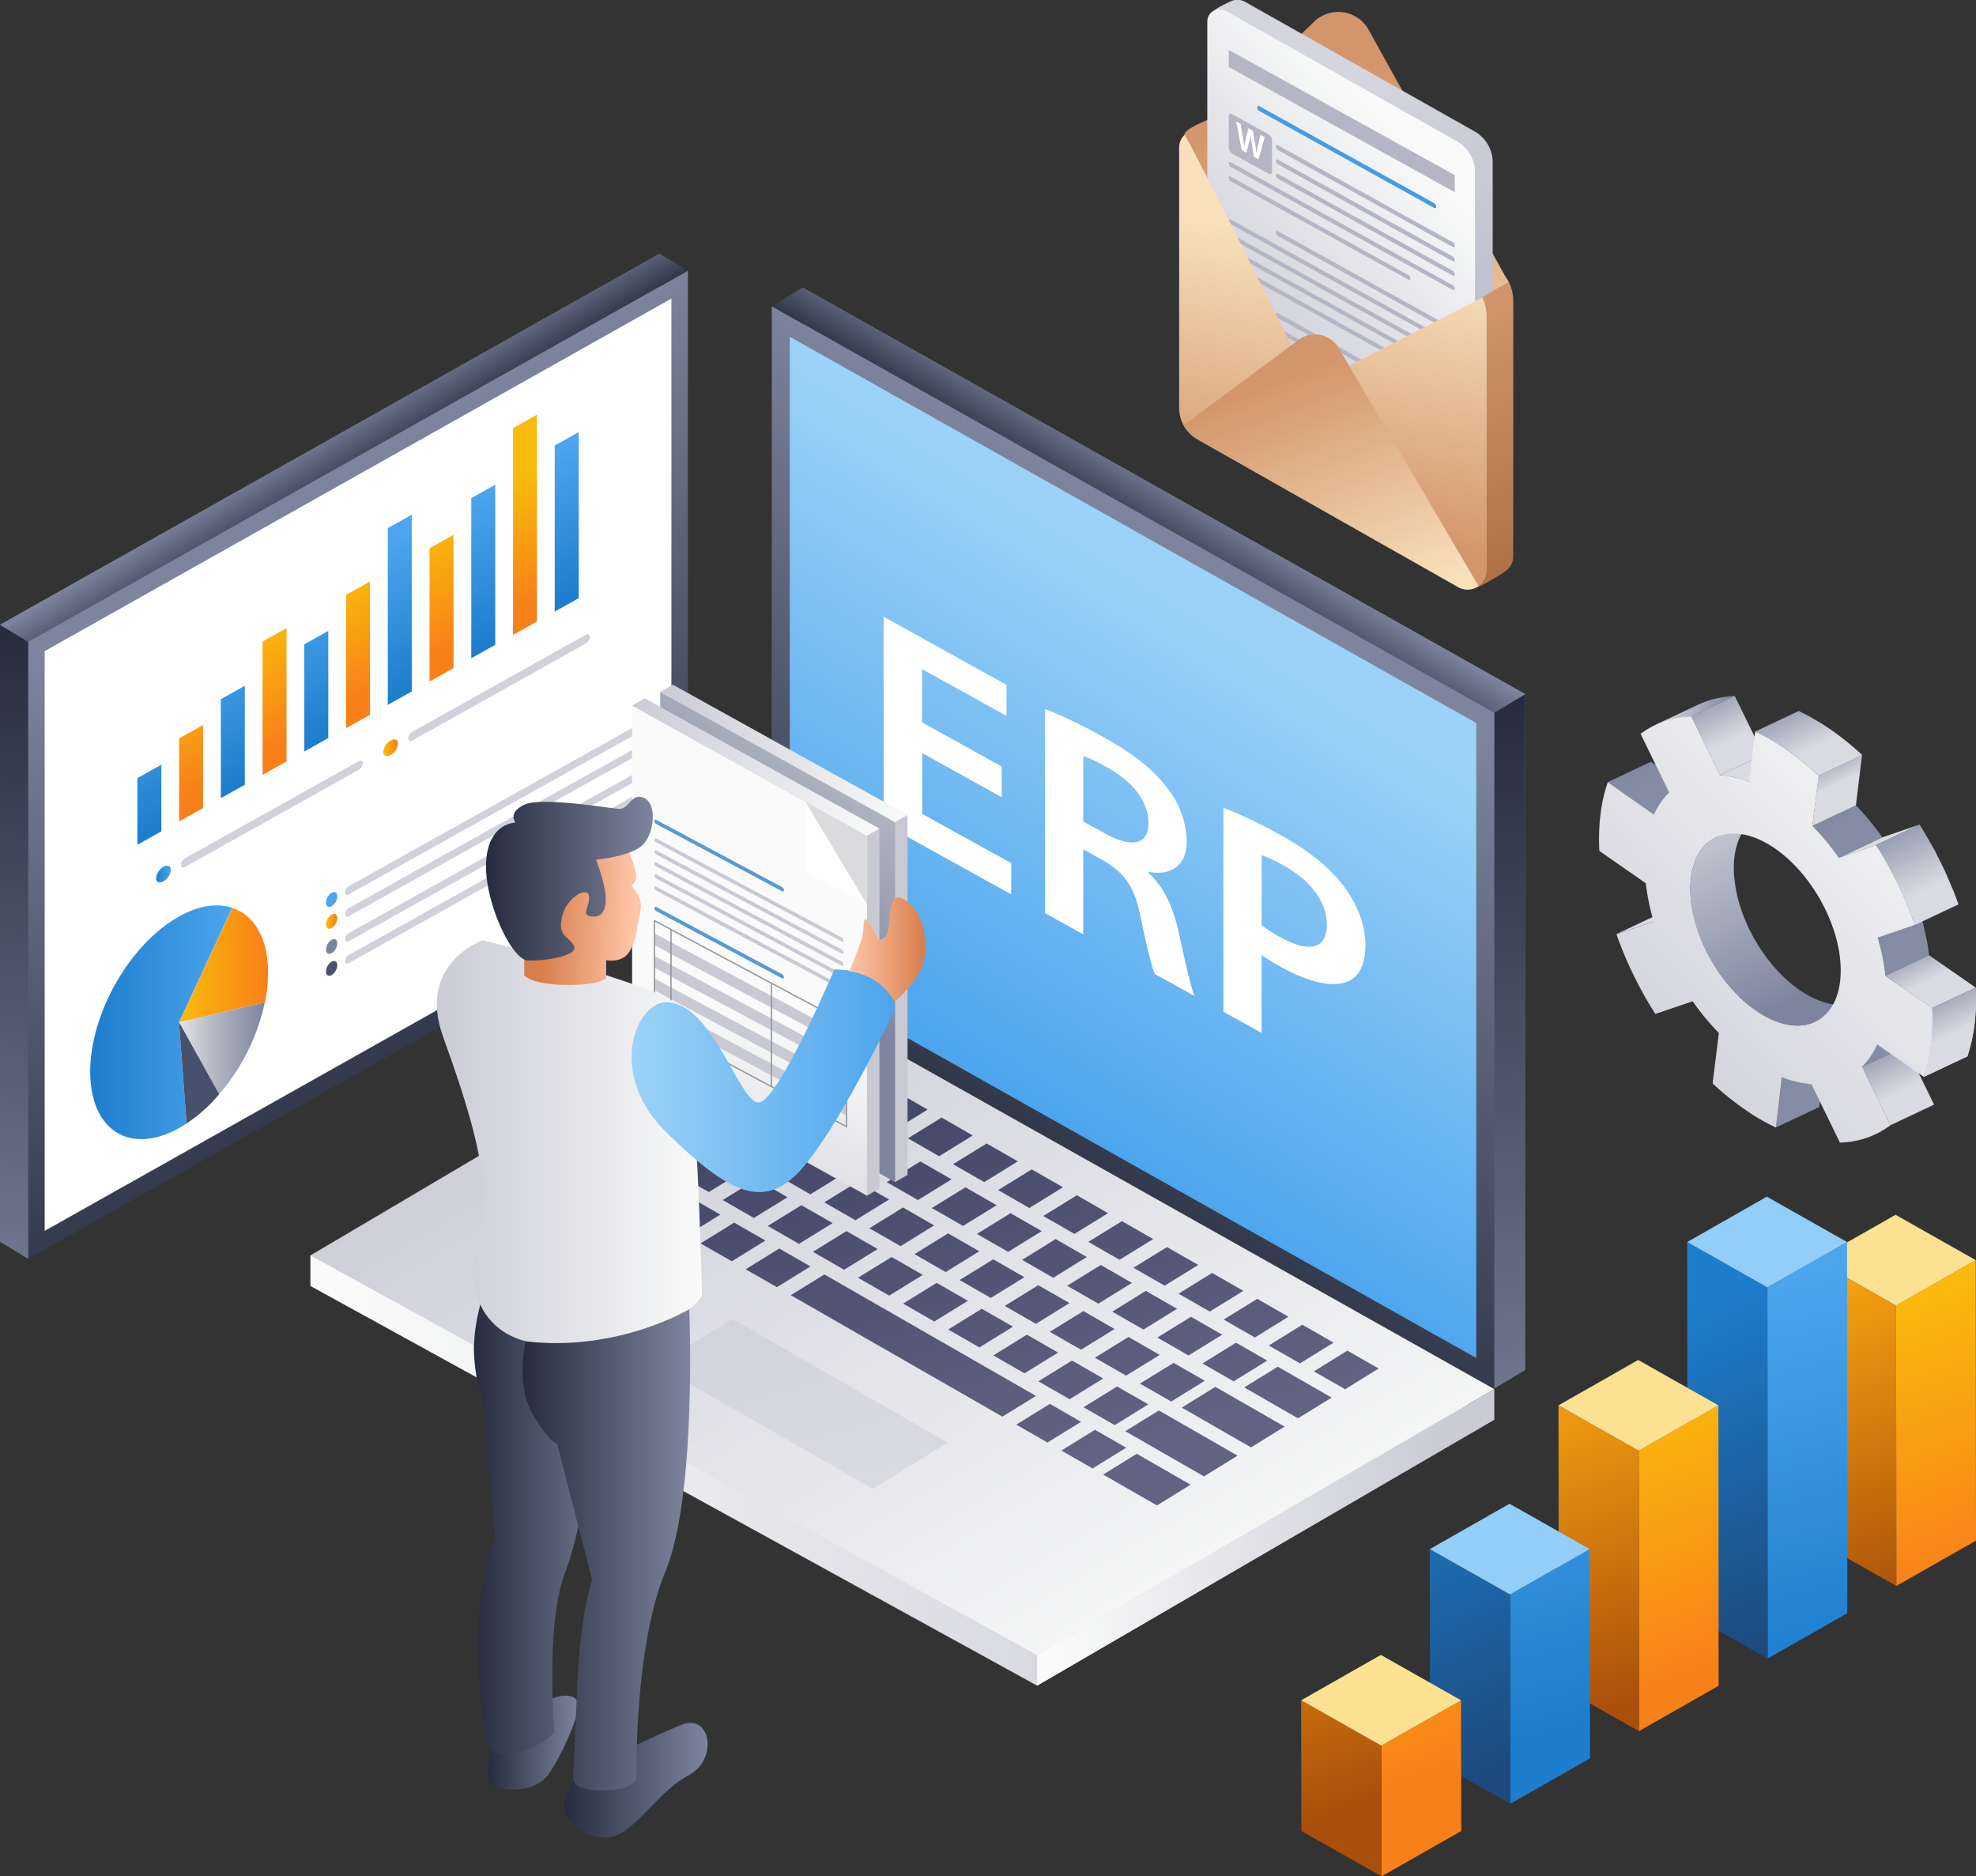 <svg viewBox="0 0 632 600" xmlns:xlink="http://www.w3.org/1999/xlink" xmlns="http://www.w3.org/2000/svg"><rect x="0" y="0" width="632" height="600" fill="#333333" stroke="none"/><defs><style>.cls-1{fill:url(#linear-gradient);}.cls-2{fill:url(#linear-gradient-2);}.cls-3{fill:url(#linear-gradient-3);}.cls-4{fill:url(#linear-gradient-4);}.cls-5{fill:url(#linear-gradient-5);}.cls-6{fill:url(#linear-gradient-6);}.cls-7{fill:url(#linear-gradient-7);}.cls-8{fill:url(#linear-gradient-8);}.cls-9{fill:url(#linear-gradient-9);}.cls-10{fill:url(#linear-gradient-10);}.cls-11{fill:url(#linear-gradient-11);}.cls-12{fill:url(#linear-gradient-12);}.cls-13{fill:url(#linear-gradient-13);}.cls-14{fill:url(#linear-gradient-14);}.cls-15{fill:url(#linear-gradient-15);}.cls-16{fill:url(#linear-gradient-16);}.cls-17{fill:url(#linear-gradient-17);}.cls-18{fill:url(#linear-gradient-18);}.cls-19{fill:url(#linear-gradient-19);}.cls-20{fill:url(#linear-gradient-20);}.cls-21{fill:url(#linear-gradient-21);}.cls-22{fill:url(#linear-gradient-22);}.cls-23{fill:url(#linear-gradient-23);}.cls-24{fill:url(#linear-gradient-24);}.cls-25{fill:url(#linear-gradient-25);}.cls-26{fill:url(#linear-gradient-26);}.cls-27{fill:url(#linear-gradient-27);}.cls-28{fill:url(#linear-gradient-28);}.cls-29{fill:url(#linear-gradient-29);}.cls-30{fill:url(#linear-gradient-30);}.cls-31{fill:url(#linear-gradient-31);}.cls-32{fill:url(#linear-gradient-32);}.cls-33{fill:url(#linear-gradient-33);}.cls-34{fill:url(#linear-gradient-34);}.cls-35{fill:url(#linear-gradient-35);}.cls-36{fill:url(#linear-gradient-36);}.cls-37{fill:url(#linear-gradient-37);}.cls-38{fill:url(#linear-gradient-38);}.cls-39{fill:url(#linear-gradient-39);}.cls-40{fill:url(#linear-gradient-40);}.cls-41{fill:url(#linear-gradient-41);}.cls-42{fill:url(#linear-gradient-42);}.cls-43{fill:url(#linear-gradient-43);}.cls-44{fill:url(#linear-gradient-44);}.cls-45{fill:url(#linear-gradient-45);}.cls-46{fill:url(#linear-gradient-46);}.cls-47{fill:url(#linear-gradient-47);}.cls-48{fill:url(#linear-gradient-48);}.cls-49{fill:url(#linear-gradient-49);}.cls-50{fill:url(#linear-gradient-50);}.cls-51{fill:url(#linear-gradient-51);}.cls-52{fill:url(#linear-gradient-52);}.cls-53{fill:url(#linear-gradient-53);}.cls-54{fill:url(#linear-gradient-54);}.cls-55{fill:url(#linear-gradient-55);}.cls-56{fill:url(#linear-gradient-56);}.cls-57{fill:url(#linear-gradient-57);}.cls-58{fill:url(#linear-gradient-58);}.cls-59{fill:url(#linear-gradient-59);}.cls-60{fill:url(#linear-gradient-60);}.cls-61{fill:url(#linear-gradient-61);}.cls-62{fill:url(#linear-gradient-62);}.cls-63{fill:url(#linear-gradient-63);}.cls-64{fill:url(#linear-gradient-64);}.cls-65{fill:url(#linear-gradient-65);}.cls-66{fill:url(#linear-gradient-66);}.cls-67{fill:url(#linear-gradient-67);}.cls-68{fill:url(#linear-gradient-68);}.cls-69{fill:url(#linear-gradient-69);}.cls-70{fill:#fff;}.cls-71{isolation:isolate;}.cls-72{fill:url(#linear-gradient-70);}.cls-73{fill:url(#linear-gradient-71);}.cls-74{fill:#fde193;}.cls-75{fill:url(#linear-gradient-72);}.cls-76{fill:url(#linear-gradient-73);}.cls-77{fill:#92cef7;}.cls-78{fill:url(#linear-gradient-74);}.cls-79{fill:url(#linear-gradient-75);}.cls-80{fill:url(#linear-gradient-76);}.cls-81{fill:url(#linear-gradient-77);}.cls-82{fill:url(#linear-gradient-78);}.cls-83{fill:url(#linear-gradient-79);}.cls-84{fill:url(#linear-gradient-80);}.cls-85{fill:url(#linear-gradient-81);}.cls-86{fill:url(#linear-gradient-82);}.cls-87{fill:url(#linear-gradient-83);}.cls-88{fill:url(#linear-gradient-84);}.cls-89{fill:url(#linear-gradient-85);}.cls-90{fill:url(#linear-gradient-86);}.cls-91{clip-path:url(#clip-path);}.cls-92{fill:url(#linear-gradient-89);}.cls-93{fill:url(#linear-gradient-90);}.cls-94{fill:url(#linear-gradient-91);}.cls-95{fill:url(#linear-gradient-92);}.cls-96{clip-path:url(#clip-path-2);}.cls-97{fill:url(#linear-gradient-95);}.cls-98{fill:url(#linear-gradient-96);}.cls-99{fill:url(#linear-gradient-97);}.cls-100{fill:url(#linear-gradient-98);}.cls-101{fill:url(#linear-gradient-99);}.cls-102{fill:url(#linear-gradient-100);}.cls-103{fill:url(#linear-gradient-101);}.cls-104{fill:url(#linear-gradient-102);}.cls-105{fill:url(#linear-gradient-103);}.cls-106{fill:url(#linear-gradient-104);}.cls-107{fill:url(#linear-gradient-105);}.cls-108{fill:url(#linear-gradient-106);}.cls-109{fill:url(#linear-gradient-107);}.cls-110{fill:url(#linear-gradient-108);}.cls-111{fill:url(#linear-gradient-109);}.cls-112{fill:url(#linear-gradient-110);}.cls-113{fill:url(#linear-gradient-111);}.cls-114{fill:url(#linear-gradient-112);}.cls-115{fill:url(#linear-gradient-113);}.cls-116{fill:url(#linear-gradient-114);}.cls-117{fill:#d1d1db;}.cls-118{fill:url(#linear-gradient-115);}.cls-119{fill:url(#linear-gradient-116);}.cls-120{fill:url(#linear-gradient-117);}.cls-121{fill:url(#linear-gradient-118);}.cls-122{fill:url(#linear-gradient-119);}.cls-123{fill:#47516b;}.cls-124{fill:url(#linear-gradient-120);}.cls-125{fill:url(#linear-gradient-121);}.cls-126{fill:url(#linear-gradient-122);}.cls-127{fill:#c9c9d3;}.cls-128{fill:url(#linear-gradient-123);}.cls-129{fill:url(#linear-gradient-124);}.cls-130{fill:url(#linear-gradient-125);}.cls-131{fill:#dbdbdd;}.cls-132{fill:#fefeff;}.cls-133{fill:url(#linear-gradient-126);}.cls-134{fill:none;stroke:#929497;stroke-miterlimit:10;stroke-width:0.41px;}.cls-135{fill:#579ad1;}.cls-136{fill:url(#linear-gradient-127);}.cls-137{fill:url(#linear-gradient-128);}.cls-138{fill:url(#linear-gradient-129);}.cls-139{fill:url(#linear-gradient-130);}.cls-140{fill:url(#linear-gradient-131);}.cls-141{fill:url(#linear-gradient-132);}.cls-142{fill:url(#linear-gradient-133);}.cls-143{fill:url(#linear-gradient-134);}.cls-144{fill:url(#linear-gradient-135);}.cls-145{fill:url(#linear-gradient-136);}.cls-146{fill:url(#linear-gradient-137);}.cls-147{fill:url(#linear-gradient-138);}.cls-148{fill:#b5b5c5;}.cls-149{fill:#429de6;}.cls-150{fill:url(#linear-gradient-139);}.cls-151{fill:url(#linear-gradient-140);}.cls-152{fill:url(#linear-gradient-141);}</style><linearGradient gradientUnits="userSpaceOnUse" gradientTransform="matrix(-0.44, -0.9, 0.9, -0.44, 4485.46, 5850.35)" y2="-1085.07" x2="6658.57" y1="-1085.07" x1="6654.11" id="linear-gradient"><stop stop-color="#858da4" offset="0"></stop><stop stop-color="#7d859e" offset="1"></stop></linearGradient><linearGradient gradientUnits="userSpaceOnUse" gradientTransform="matrix(-0.44, -0.9, 0.9, -0.44, 4485.46, 5850.35)" y2="-1066.47" x2="6661.41" y1="-1066.47" x1="6642.59" id="linear-gradient-2"><stop stop-color="#dadbe2" offset="0"></stop><stop stop-color="#7d859e" offset="1"></stop></linearGradient><linearGradient gradientUnits="userSpaceOnUse" gradientTransform="matrix(-1, 0, 0, 1, 7705.85, 0)" y2="188.58" x2="7286.28" y1="369.87" x1="7398.44" id="linear-gradient-3"><stop stop-color="#262c3d" offset="0"></stop><stop stop-color="#7d859e" offset="1"></stop></linearGradient><linearGradient xlink:href="#linear-gradient-3" y2="194.54" x2="7296.16" y1="375.83" x1="7408.33" id="linear-gradient-4"></linearGradient><linearGradient gradientUnits="userSpaceOnUse" gradientTransform="matrix(-1, 0, 0, 1, 7705.85, 0)" y2="345.89" x2="7390.01" y1="206.79" x1="7303.56" id="linear-gradient-5"><stop stop-color="#9cd2f7" offset="0"></stop><stop stop-color="#4ca5ed" offset="1"></stop></linearGradient><linearGradient xlink:href="#linear-gradient-3" y2="151.59" x2="7333.34" y1="171.42" x1="7345.61" id="linear-gradient-6"></linearGradient><linearGradient xlink:href="#linear-gradient-3" y2="488.19" x2="7213.96" y1="222.22" x1="7229.38" id="linear-gradient-7"></linearGradient><linearGradient gradientUnits="userSpaceOnUse" gradientTransform="matrix(-1, 0, 0, 1, 7705.85, 0)" y2="425.5" x2="7593.6" y1="436.47" x1="7270.92" id="linear-gradient-8"><stop stop-color="#cbcbd6" offset="0"></stop><stop stop-color="#f9faf9" offset="1"></stop></linearGradient><linearGradient xlink:href="#linear-gradient-8" y2="547.37" x2="7343.04" y1="302.09" x1="7489.17" id="linear-gradient-9"></linearGradient><linearGradient xlink:href="#linear-gradient-8" y2="489.35" x2="7367.58" y1="493.49" x1="7245.72" id="linear-gradient-10"></linearGradient><linearGradient gradientUnits="userSpaceOnUse" gradientTransform="matrix(-1, 0, 0, 1, 7705.85, 0)" y2="441.94" x2="7274.18" y1="280.87" x1="7319.24" id="linear-gradient-11"><stop stop-color="#3b3e5e" offset="0"></stop><stop stop-color="#626282" offset="1"></stop></linearGradient><linearGradient xlink:href="#linear-gradient-11" y2="447.21" x2="7293.38" y1="285.76" x1="7338.55" id="linear-gradient-12"></linearGradient><linearGradient xlink:href="#linear-gradient-11" y2="445" x2="7285.43" y1="283.93" x1="7330.5" id="linear-gradient-13"></linearGradient><linearGradient xlink:href="#linear-gradient-11" y2="448.07" x2="7296.69" y1="286.99" x1="7341.75" id="linear-gradient-14"></linearGradient><linearGradient xlink:href="#linear-gradient-11" y2="451.13" x2="7307.94" y1="290.05" x1="7353" id="linear-gradient-15"></linearGradient><linearGradient xlink:href="#linear-gradient-11" y2="454.19" x2="7319.19" y1="293.12" x1="7364.25" id="linear-gradient-16"></linearGradient><linearGradient xlink:href="#linear-gradient-11" y2="457.25" x2="7330.44" y1="296.18" x1="7375.5" id="linear-gradient-17"></linearGradient><linearGradient xlink:href="#linear-gradient-11" y2="460.31" x2="7341.69" y1="299.24" x1="7386.76" id="linear-gradient-18"></linearGradient><linearGradient xlink:href="#linear-gradient-11" y2="463.37" x2="7352.95" y1="302.3" x1="7398.01" id="linear-gradient-19"></linearGradient><linearGradient xlink:href="#linear-gradient-11" y2="466.43" x2="7364.2" y1="305.36" x1="7409.26" id="linear-gradient-20"></linearGradient><linearGradient xlink:href="#linear-gradient-11" y2="469.49" x2="7375.45" y1="308.42" x1="7420.51" id="linear-gradient-21"></linearGradient><linearGradient xlink:href="#linear-gradient-11" y2="472.56" x2="7386.7" y1="311.48" x1="7431.76" id="linear-gradient-22"></linearGradient><linearGradient xlink:href="#linear-gradient-11" y2="475.62" x2="7397.95" y1="314.54" x1="7443.02" id="linear-gradient-23"></linearGradient><linearGradient xlink:href="#linear-gradient-11" y2="479.64" x2="7411.53" y1="318.22" x1="7456.68" id="linear-gradient-24"></linearGradient><linearGradient xlink:href="#linear-gradient-11" y2="450.81" x2="7306.62" y1="289.74" x1="7351.69" id="linear-gradient-25"></linearGradient><linearGradient xlink:href="#linear-gradient-11" y2="453.87" x2="7317.88" y1="292.8" x1="7362.94" id="linear-gradient-26"></linearGradient><linearGradient xlink:href="#linear-gradient-11" y2="456.93" x2="7329.13" y1="295.86" x1="7374.19" id="linear-gradient-27"></linearGradient><linearGradient xlink:href="#linear-gradient-11" y2="460" x2="7340.38" y1="298.92" x1="7385.44" id="linear-gradient-28"></linearGradient><linearGradient xlink:href="#linear-gradient-11" y2="463.06" x2="7351.63" y1="301.98" x1="7396.69" id="linear-gradient-29"></linearGradient><linearGradient xlink:href="#linear-gradient-11" y2="466.12" x2="7362.88" y1="305.05" x1="7407.95" id="linear-gradient-30"></linearGradient><linearGradient xlink:href="#linear-gradient-11" y2="469.18" x2="7374.14" y1="308.11" x1="7419.2" id="linear-gradient-31"></linearGradient><linearGradient xlink:href="#linear-gradient-11" y2="472.24" x2="7385.39" y1="311.17" x1="7430.45" id="linear-gradient-32"></linearGradient><linearGradient xlink:href="#linear-gradient-11" y2="475.3" x2="7396.64" y1="314.23" x1="7441.7" id="linear-gradient-33"></linearGradient><linearGradient xlink:href="#linear-gradient-11" y2="478.36" x2="7407.89" y1="317.29" x1="7452.95" id="linear-gradient-34"></linearGradient><linearGradient xlink:href="#linear-gradient-11" y2="481.42" x2="7419.14" y1="320.35" x1="7464.2" id="linear-gradient-35"></linearGradient><linearGradient xlink:href="#linear-gradient-11" y2="484.48" x2="7430.39" y1="323.41" x1="7475.46" id="linear-gradient-36"></linearGradient><linearGradient xlink:href="#linear-gradient-11" y2="460.67" x2="7342.52" y1="299.22" x1="7387.69" id="linear-gradient-37"></linearGradient><linearGradient xlink:href="#linear-gradient-11" y2="464.31" x2="7355.76" y1="303.23" x1="7400.82" id="linear-gradient-38"></linearGradient><linearGradient xlink:href="#linear-gradient-11" y2="467.37" x2="7367.01" y1="306.29" x1="7412.07" id="linear-gradient-39"></linearGradient><linearGradient xlink:href="#linear-gradient-11" y2="476.81" x2="7400.69" y1="314.83" x1="7446.01" id="linear-gradient-40"></linearGradient><linearGradient xlink:href="#linear-gradient-11" y2="485.73" x2="7434.52" y1="324.66" x1="7479.58" id="linear-gradient-41"></linearGradient><linearGradient xlink:href="#linear-gradient-11" y2="488.8" x2="7445.77" y1="327.72" x1="7490.84" id="linear-gradient-42"></linearGradient><linearGradient xlink:href="#linear-gradient-11" y2="491.86" x2="7457.03" y1="330.78" x1="7502.09" id="linear-gradient-43"></linearGradient><linearGradient xlink:href="#linear-gradient-11" y2="494.92" x2="7468.28" y1="333.85" x1="7513.34" id="linear-gradient-44"></linearGradient><linearGradient xlink:href="#linear-gradient-11" y2="497.98" x2="7479.53" y1="336.91" x1="7524.59" id="linear-gradient-45"></linearGradient><linearGradient xlink:href="#linear-gradient-11" y2="452.23" x2="7311.68" y1="290.63" x1="7356.89" id="linear-gradient-46"></linearGradient><linearGradient xlink:href="#linear-gradient-11" y2="456.36" x2="7326.85" y1="295.29" x1="7371.91" id="linear-gradient-47"></linearGradient><linearGradient xlink:href="#linear-gradient-11" y2="459.42" x2="7338.1" y1="298.35" x1="7383.17" id="linear-gradient-48"></linearGradient><linearGradient xlink:href="#linear-gradient-11" y2="462.48" x2="7349.36" y1="301.41" x1="7394.42" id="linear-gradient-49"></linearGradient><linearGradient xlink:href="#linear-gradient-11" y2="465.54" x2="7360.61" y1="304.47" x1="7405.67" id="linear-gradient-50"></linearGradient><linearGradient xlink:href="#linear-gradient-11" y2="468.6" x2="7371.86" y1="307.53" x1="7416.92" id="linear-gradient-51"></linearGradient><linearGradient xlink:href="#linear-gradient-11" y2="471.66" x2="7383.11" y1="310.59" x1="7428.17" id="linear-gradient-52"></linearGradient><linearGradient xlink:href="#linear-gradient-11" y2="474.72" x2="7394.36" y1="313.65" x1="7439.42" id="linear-gradient-53"></linearGradient><linearGradient xlink:href="#linear-gradient-11" y2="477.79" x2="7405.61" y1="316.71" x1="7450.68" id="linear-gradient-54"></linearGradient><linearGradient xlink:href="#linear-gradient-11" y2="480.85" x2="7416.87" y1="319.77" x1="7461.93" id="linear-gradient-55"></linearGradient><linearGradient xlink:href="#linear-gradient-11" y2="483.91" x2="7428.12" y1="322.84" x1="7473.18" id="linear-gradient-56"></linearGradient><linearGradient xlink:href="#linear-gradient-11" y2="488.35" x2="7442.97" y1="326.82" x1="7488.16" id="linear-gradient-57"></linearGradient><linearGradient xlink:href="#linear-gradient-11" y2="457.03" x2="7329.25" y1="295.37" x1="7374.47" id="linear-gradient-58"></linearGradient><linearGradient xlink:href="#linear-gradient-11" y2="461.5" x2="7345.59" y1="300.43" x1="7390.65" id="linear-gradient-59"></linearGradient><linearGradient xlink:href="#linear-gradient-11" y2="464.56" x2="7356.84" y1="303.49" x1="7401.91" id="linear-gradient-60"></linearGradient><linearGradient xlink:href="#linear-gradient-11" y2="467.62" x2="7368.1" y1="306.55" x1="7413.16" id="linear-gradient-61"></linearGradient><linearGradient xlink:href="#linear-gradient-11" y2="470.68" x2="7379.35" y1="309.61" x1="7424.41" id="linear-gradient-62"></linearGradient><linearGradient xlink:href="#linear-gradient-11" y2="473.74" x2="7390.6" y1="312.67" x1="7435.66" id="linear-gradient-63"></linearGradient><linearGradient xlink:href="#linear-gradient-11" y2="476.8" x2="7401.85" y1="315.73" x1="7446.91" id="linear-gradient-64"></linearGradient><linearGradient xlink:href="#linear-gradient-11" y2="479.87" x2="7413.1" y1="318.79" x1="7458.17" id="linear-gradient-65"></linearGradient><linearGradient xlink:href="#linear-gradient-11" y2="482.93" x2="7424.36" y1="321.85" x1="7469.42" id="linear-gradient-66"></linearGradient><linearGradient xlink:href="#linear-gradient-11" y2="485.99" x2="7435.61" y1="324.92" x1="7480.67" id="linear-gradient-67"></linearGradient><linearGradient xlink:href="#linear-gradient-11" y2="491.78" x2="7454.86" y1="330.03" x1="7500.11" id="linear-gradient-68"></linearGradient><linearGradient xlink:href="#linear-gradient-8" gradientTransform="matrix(-2.23, 0, 0, 2.23, 12441.57, -1667.13)" y2="1071.21" x2="5427.5" y1="909.46" x1="5472.75" id="linear-gradient-69"></linearGradient><linearGradient gradientUnits="userSpaceOnUse" y2="500.89" x2="636.76" y1="415.03" x1="603.9" id="linear-gradient-70"><stop stop-color="#fabb0c" offset="0"></stop><stop stop-color="#f88019" offset="1"></stop></linearGradient><linearGradient gradientUnits="userSpaceOnUse" y2="407.41" x2="576" y1="512.21" x1="614.83" id="linear-gradient-71"><stop stop-color="#aa4f0b" offset="0"></stop><stop stop-color="#f9a611" offset="1"></stop></linearGradient><linearGradient gradientUnits="userSpaceOnUse" y2="409.36" x2="565.23" y1="530.86" x1="593.88" id="linear-gradient-72"><stop stop-color="#1d7ece" offset="0"></stop><stop stop-color="#4ca5ed" offset="1"></stop></linearGradient><linearGradient gradientUnits="userSpaceOnUse" y2="520.4" x2="579.01" y1="420.38" x1="532.19" id="linear-gradient-73"><stop stop-color="#1d7ece" offset="0"></stop><stop stop-color="#1d4a7c" offset="1"></stop></linearGradient><linearGradient xlink:href="#linear-gradient-70" y2="533.77" x2="549.26" y1="447.91" x1="516.4" id="linear-gradient-74"></linearGradient><linearGradient xlink:href="#linear-gradient-71" y2="439.26" x2="488.28" y1="544.06" x1="527.12" id="linear-gradient-75"></linearGradient><linearGradient xlink:href="#linear-gradient-72" y2="431.3" x2="471.04" y1="552.72" x1="499.67" id="linear-gradient-76"></linearGradient><linearGradient xlink:href="#linear-gradient-73" y2="564.33" x2="483.41" y1="464.22" x1="436.55" id="linear-gradient-77"></linearGradient><linearGradient xlink:href="#linear-gradient-70" y2="569.75" x2="453.78" y1="484.08" x1="420.99" id="linear-gradient-78"></linearGradient><linearGradient xlink:href="#linear-gradient-71" y2="473.85" x2="392.7" y1="578.78" x1="431.59" id="linear-gradient-79"></linearGradient><linearGradient xlink:href="#linear-gradient-2" y2="-1134.86" x2="6726.72" y1="-1134.86" x1="6725.01" id="linear-gradient-80"></linearGradient><linearGradient xlink:href="#linear-gradient" y2="-1117.75" x2="6662.46" y1="-1117.75" x1="6648.67" id="linear-gradient-81"></linearGradient><linearGradient xlink:href="#linear-gradient" y2="-1117.97" x2="6771.67" y1="-1117.97" x1="6755.74" id="linear-gradient-82"></linearGradient><linearGradient xlink:href="#linear-gradient-2" y2="-1106.75" x2="6674.38" y1="-1106.75" x1="6754.38" id="linear-gradient-83"></linearGradient><linearGradient xlink:href="#linear-gradient-2" y2="-1088.78" x2="6654.27" y1="-1088.78" x1="6633.34" id="linear-gradient-84"></linearGradient><linearGradient xlink:href="#linear-gradient-2" gradientTransform="translate(439.77)" y2="227.16" x2="115.05" y1="227.16" x1="89.68" id="linear-gradient-85"></linearGradient><linearGradient xlink:href="#linear-gradient-2" y2="-1089.08" x2="6778.93" y1="-1089.08" x1="6757.91" id="linear-gradient-86"></linearGradient><clipPath id="clip-path"><path d="M600.42,334l13.91-6.56a23.74,23.74,0,0,1-4.85,7.13l-13.91,6.56A23.86,23.86,0,0,0,600.42,334Z" class="cls-1"></path></clipPath><linearGradient xlink:href="#linear-gradient-2" y2="-1085.32" x2="6758.07" y1="-1085.32" x1="6751.87" id="linear-gradient-89"></linearGradient><linearGradient xlink:href="#linear-gradient" y2="-1067.82" x2="6689.25" y1="-1067.82" x1="6677.03" id="linear-gradient-90"></linearGradient><linearGradient xlink:href="#linear-gradient" y2="-1067.92" x2="6730.53" y1="-1067.92" x1="6717.46" id="linear-gradient-91"></linearGradient><linearGradient xlink:href="#linear-gradient-2" y2="-1064.91" x2="6677.19" y1="-1064.91" x1="6661.24" id="linear-gradient-92"></linearGradient><clipPath id="clip-path-2"><path d="M618,322.35l13.91-6.56a68.84,68.84,0,0,1-.08,8.63c-.07,1-.18,2.05-.3,3.05a49.89,49.89,0,0,1-2.29,10.33l-13.91,6.56A49.89,49.89,0,0,0,617.58,334c.12-1,.23-2,.3-3.06A68.66,68.66,0,0,0,618,322.35Z" class="cls-2"></path></clipPath><linearGradient xlink:href="#linear-gradient-2" y2="-1065.11" x2="6744.16" y1="-1065.11" x1="6730.36" id="linear-gradient-95"></linearGradient><linearGradient xlink:href="#linear-gradient-2" y2="-1066.75" x2="6765.66" y1="-1066.75" x1="6743.99" id="linear-gradient-96"></linearGradient><linearGradient xlink:href="#linear-gradient-2" y2="-1060.1" x2="6717.62" y1="-1060.1" x1="6715.96" id="linear-gradient-97"></linearGradient><linearGradient xlink:href="#linear-gradient-2" y2="-1053.44" x2="6716.12" y1="-1053.44" x1="6687.58" id="linear-gradient-98"></linearGradient><linearGradient xlink:href="#linear-gradient-8" gradientTransform="translate(439.77)" y2="238.54" x2="184.34" y1="353.65" x1="67.79" id="linear-gradient-99"></linearGradient><linearGradient xlink:href="#linear-gradient-3" gradientTransform="translate(414.87)" y2="169.32" x2="-352.56" y1="334.82" x1="-250.16" id="linear-gradient-100"></linearGradient><linearGradient xlink:href="#linear-gradient-3" gradientTransform="translate(414.87)" y2="174.76" x2="-343.53" y1="340.26" x1="-241.13" id="linear-gradient-101"></linearGradient><linearGradient xlink:href="#linear-gradient-3" gradientTransform="translate(414.87)" y2="135.54" x2="-309.59" y1="153.65" x1="-298.39" id="linear-gradient-102"></linearGradient><linearGradient xlink:href="#linear-gradient-3" gradientTransform="translate(414.87)" y2="442.83" x2="-418.57" y1="200.02" x1="-404.5" id="linear-gradient-103"></linearGradient><linearGradient xlink:href="#linear-gradient-72" gradientTransform="matrix(1, -0.57, 0, 1, 0, 2300.84)" y2="-2057.29" x2="47.77" y1="-2007.16" x1="47.77" id="linear-gradient-104"></linearGradient><linearGradient xlink:href="#linear-gradient-70" gradientTransform="matrix(1, -0.57, 0, 1, 0, 2300.84)" y2="-2012.7" x2="61.12" y1="-2054.37" x1="61.12" id="linear-gradient-105"></linearGradient><linearGradient xlink:href="#linear-gradient-72" gradientTransform="matrix(1, -0.57, 0, 1, 0, 2300.84)" y2="-2056.9" x2="74.47" y1="-2006.85" x1="74.47" id="linear-gradient-106"></linearGradient><linearGradient xlink:href="#linear-gradient-70" gradientTransform="matrix(1, -0.57, 0, 1, 0, 2300.84)" y2="-2012.38" x2="87.82" y1="-2054" x1="87.82" id="linear-gradient-107"></linearGradient><linearGradient xlink:href="#linear-gradient-72" gradientTransform="matrix(1, -0.57, 0, 1, 0, 2300.84)" y2="-2056.58" x2="101.17" y1="-2006.53" x1="101.17" id="linear-gradient-108"></linearGradient><linearGradient xlink:href="#linear-gradient-70" gradientTransform="matrix(1, -0.57, 0, 1, 0, 2300.84)" y2="-2012.07" x2="114.52" y1="-2053.69" x1="114.52" id="linear-gradient-109"></linearGradient><linearGradient xlink:href="#linear-gradient-72" gradientTransform="matrix(1, -0.57, 0, 1, 0, 2300.84)" y2="-2056.22" x2="127.86" y1="-2006.22" x1="127.86" id="linear-gradient-110"></linearGradient><linearGradient xlink:href="#linear-gradient-70" gradientTransform="matrix(1, -0.57, 0, 1, 0, 2300.84)" y2="-2011.76" x2="141.21" y1="-2053.38" x1="141.21" id="linear-gradient-111"></linearGradient><linearGradient xlink:href="#linear-gradient-72" gradientTransform="matrix(1, -0.57, 0, 1, 0, 2300.84)" y2="-2055.91" x2="154.56" y1="-2005.91" x1="154.56" id="linear-gradient-112"></linearGradient><linearGradient xlink:href="#linear-gradient-70" gradientTransform="matrix(1, -0.57, 0, 1, 0, 2300.84)" y2="-2011.45" x2="167.91" y1="-2053.03" x1="167.91" id="linear-gradient-113"></linearGradient><linearGradient xlink:href="#linear-gradient-72" gradientTransform="matrix(1, -0.57, 0, 1, 0, 2300.84)" y2="-2055.6" x2="181.26" y1="-2005.6" x1="181.26" id="linear-gradient-114"></linearGradient><linearGradient xlink:href="#linear-gradient-72" gradientTransform="matrix(1, -0.57, 0, 1, 0, 2300.84)" y2="-1991.52" x2="54.67" y1="-1991.52" x1="49.94" id="linear-gradient-115"></linearGradient><linearGradient xlink:href="#linear-gradient-70" gradientTransform="matrix(1, -0.57, 0, 1, 0, 2300.84)" y2="-1990.49" x2="127.3" y1="-1990.49" x1="122.58" id="linear-gradient-116"></linearGradient><linearGradient xlink:href="#linear-gradient-72" gradientTransform="matrix(0.98, 0.61, -0.88, 0.48, -1711.96, 1153.14)" y2="-1950.32" x2="107.87" y1="-1950.32" x1="104.26" id="linear-gradient-117"></linearGradient><linearGradient xlink:href="#linear-gradient-70" gradientTransform="matrix(1, -0.57, 0, 1, 0, 2298.36)" y2="-1943.32" x2="107.87" y1="-1943.32" x1="104.26" id="linear-gradient-118"></linearGradient><linearGradient gradientUnits="userSpaceOnUse" gradientTransform="matrix(0.98, 0.61, -0.88, 0.48, -1698.74, 1161.01)" y2="-1935.28" x2="107.87" y1="-1935.28" x1="104.26" id="linear-gradient-119"><stop stop-color="#e2e4e8" offset="0"></stop><stop stop-color="#b6bac5" offset="0.39"></stop><stop stop-color="#7d859e" offset="1"></stop></linearGradient><linearGradient xlink:href="#linear-gradient-72" gradientTransform="matrix(1, -0.57, 0, 1, 0, 2298.36)" y2="-1938.83" x2="74.32" y1="-1938.83" x1="28.85" id="linear-gradient-120"></linearGradient><linearGradient xlink:href="#linear-gradient-70" gradientTransform="matrix(1, -0.57, 0, 1, 0, 2298.36)" y2="-1947.63" x2="85.73" y1="-1947.63" x1="57.27" id="linear-gradient-121"></linearGradient><linearGradient xlink:href="#linear-gradient-119" gradientTransform="matrix(1, -0.57, 0, 1, 0, 2298.36)" y2="-1923.69" x2="84.69" y1="-1923.69" x1="57.27" id="linear-gradient-122"></linearGradient><linearGradient gradientUnits="userSpaceOnUse" y2="304.69" x2="244.92" y1="251.25" x1="285" id="linear-gradient-123"><stop stop-color="#b6bac5" offset="0"></stop><stop stop-color="#7d859e" offset="1"></stop></linearGradient><linearGradient xlink:href="#linear-gradient-8" gradientTransform="matrix(1, 0, 0, 1, 0, 0)" y2="240.94" x2="290.26" y1="240.94" x1="211.16" id="linear-gradient-124"></linearGradient><linearGradient xlink:href="#linear-gradient-8" gradientTransform="matrix(1, 0, 0, 1, 0, 0)" y2="320.88" x2="234.45" y1="401.16" x1="209.38" id="linear-gradient-125"></linearGradient><linearGradient xlink:href="#linear-gradient-8" gradientTransform="matrix(1, 0, 0, 1, 0, 0)" y2="245.29" x2="281.27" y1="245.29" x1="202.17" id="linear-gradient-126"></linearGradient><linearGradient xlink:href="#linear-gradient-3" gradientTransform="matrix(1, 0, 0, 1, 0, 0)" y2="557.23" x2="185.09" y1="557.23" x1="156.11" id="linear-gradient-127"></linearGradient><linearGradient xlink:href="#linear-gradient-3" gradientTransform="matrix(1, 0, 0, 1, 0, 0)" y2="569.32" x2="226.33" y1="569.32" x1="180.48" id="linear-gradient-128"></linearGradient><linearGradient xlink:href="#linear-gradient-3" gradientTransform="matrix(1, 0, 0, 1, 0, 0)" y2="484.89" x2="199.28" y1="484.89" x1="151.58" id="linear-gradient-129"></linearGradient><linearGradient xlink:href="#linear-gradient-8" gradientTransform="matrix(1, 0, 0, 1, 0, 0)" y2="365.35" x2="224.52" y1="365.35" x1="139.72" id="linear-gradient-130"></linearGradient><linearGradient xlink:href="#linear-gradient-5" gradientTransform="matrix(1, 0, 0, 1, 0, 0)" y2="345.58" x2="286.15" y1="345.58" x1="202" id="linear-gradient-131"></linearGradient><linearGradient gradientUnits="userSpaceOnUse" y2="303.71" x2="295.95" y1="303.71" x1="271.65" id="linear-gradient-132"><stop stop-color="#ffc6a9" offset="0"></stop><stop stop-color="#d87e4c" offset="0.99"></stop></linearGradient><linearGradient xlink:href="#linear-gradient-3" gradientTransform="matrix(1, 0, 0, 1, 0, 0)" y2="495.57" x2="220.73" y1="495.57" x1="167.13" id="linear-gradient-133"></linearGradient><linearGradient xlink:href="#linear-gradient-132" y2="291.78" x2="173.61" y1="293.01" x1="202.95" id="linear-gradient-134"></linearGradient><linearGradient xlink:href="#linear-gradient-3" gradientTransform="matrix(1, 0, 0, 1, 0, 0)" y2="280.97" x2="208.8" y1="280.97" x1="155.44" id="linear-gradient-135"></linearGradient><linearGradient gradientUnits="userSpaceOnUse" y2="34.02" x2="404.71" y1="179.99" x1="461.96" id="linear-gradient-136"><stop stop-color="#f7e0ba" offset="0"></stop><stop stop-color="#d3966c" offset="1"></stop></linearGradient><linearGradient gradientUnits="userSpaceOnUse" y2="38.4" x2="414.96" y1="135.61" x1="468.13" id="linear-gradient-137"><stop stop-color="#b6bac5" offset="0"></stop><stop stop-color="#d4d5dd" offset="1"></stop></linearGradient><linearGradient xlink:href="#linear-gradient-8" gradientTransform="matrix(1, 0.25, 0, 1, 0, -502.19)" y2="440.51" x2="456.89" y1="515.89" x1="395.44" id="linear-gradient-138"></linearGradient><linearGradient xlink:href="#linear-gradient-136" y2="166.65" x2="416.42" y1="79.94" x1="432.97" id="linear-gradient-139"></linearGradient><linearGradient xlink:href="#linear-gradient-136" y2="121.48" x2="409.95" y1="194.98" x1="438.78" id="linear-gradient-140"></linearGradient><linearGradient gradientUnits="userSpaceOnUse" y2="98.76" x2="461.11" y1="179.83" x1="492.91" id="linear-gradient-141"><stop stop-color="#af7045" offset="0"></stop><stop stop-color="#d3966c" offset="1"></stop></linearGradient></defs><g id="Layer_2"><g id="all"><g id="main_1"><polygon points="487.83 221.97 256.72 91.97 256.72 308.08 487.83 438.08 487.83 221.97" class="cls-3"></polygon><polygon points="477.94 227.93 246.84 97.93 246.84 314.04 477.94 444.03 477.94 227.93" class="cls-4"></polygon><polygon points="472.17 231.2 252.61 107.7 252.61 310.76 472.17 434.26 472.17 231.2" class="cls-5"></polygon><polygon points="246.84 97.93 256.72 91.97 487.83 221.97 477.94 227.93 246.84 97.93" class="cls-6"></polygon><polygon points="487.83 438.08 477.94 444.03 477.94 227.93 487.83 221.97 487.83 438.08" class="cls-7"></polygon><polygon points="477.94 453.96 246.84 324.02 99.28 401.46 99.28 411.22 331.71 539.02 477.94 453.96" class="cls-8"></polygon><polygon points="477.94 444.2 246.84 314.26 99.28 401.46 331.71 529.26 477.94 444.2" class="cls-9"></polygon><polygon points="477.94 444.2 477.94 453.96 331.71 539.02 331.71 529.26 477.94 444.2" class="cls-10"></polygon><polygon points="430.96 431.89 440.94 437.62 430.2 444.25 420.22 438.53 430.96 431.89" class="cls-11"></polygon><polygon points="408.7 437.03 425.9 446.91 415.16 453.54 397.95 443.66 408.7 437.03" class="cls-12"></polygon><polygon points="416.54 423.61 426.52 429.34 415.77 435.97 405.8 430.25 416.54 423.61" class="cls-13"></polygon><polygon points="402.12 415.33 412.09 421.06 401.35 427.69 391.37 421.96 402.12 415.33" class="cls-14"></polygon><polygon points="387.69 407.05 397.67 412.78 386.92 419.41 376.95 413.68 387.69 407.05" class="cls-15"></polygon><polygon points="373.26 398.77 383.24 404.5 372.5 411.13 362.52 405.4 373.26 398.77" class="cls-16"></polygon><polygon points="358.84 390.49 368.82 396.22 358.07 402.85 348.1 397.12 358.84 390.49" class="cls-17"></polygon><polygon points="344.42 382.21 354.39 387.94 343.65 394.57 333.67 388.84 344.42 382.21" class="cls-18"></polygon><polygon points="329.99 373.93 339.97 379.65 329.22 386.29 319.25 380.56 329.99 373.93" class="cls-19"></polygon><polygon points="315.56 365.65 325.54 371.37 314.8 378.01 304.82 372.28 315.56 365.65" class="cls-20"></polygon><polygon points="301.14 357.37 311.12 363.09 300.37 369.73 290.4 364 301.14 357.37" class="cls-21"></polygon><polygon points="286.71 349.08 296.69 354.81 285.95 361.45 275.97 355.72 286.71 349.08" class="cls-22"></polygon><polygon points="272.29 340.8 282.27 346.53 271.52 353.17 261.55 347.44 272.29 340.8" class="cls-23"></polygon><polygon points="267.84 338.25 257.1 344.88 240.95 335.61 251.7 328.98 267.84 338.25" class="cls-24"></polygon><polygon points="395.33 429.36 405.31 435.08 394.57 441.72 384.59 435.99 395.33 429.36" class="cls-25"></polygon><polygon points="380.91 421.07 390.89 426.8 380.14 433.44 370.16 427.71 380.91 421.07" class="cls-26"></polygon><polygon points="366.48 412.79 376.46 418.52 365.72 425.16 355.74 419.43 366.48 412.79" class="cls-27"></polygon><polygon points="352.06 404.51 362.04 410.24 351.29 416.88 341.31 411.15 352.06 404.51" class="cls-28"></polygon><polygon points="337.63 396.23 347.61 401.96 336.87 408.6 326.89 402.87 337.63 396.23" class="cls-29"></polygon><polygon points="323.21 387.95 333.19 393.68 322.44 400.31 312.46 394.58 323.21 387.95" class="cls-30"></polygon><polygon points="308.78 379.67 318.76 385.4 308.02 392.03 298.04 386.3 308.78 379.67" class="cls-31"></polygon><polygon points="294.36 371.39 304.34 377.12 293.59 383.75 283.61 378.02 294.36 371.39" class="cls-32"></polygon><polygon points="279.93 363.11 289.91 368.84 279.17 375.47 269.19 369.74 279.93 363.11" class="cls-33"></polygon><polygon points="265.51 354.83 275.49 360.56 264.74 367.19 254.76 361.46 265.51 354.83" class="cls-34"></polygon><polygon points="251.08 346.55 261.06 352.28 250.32 358.91 240.34 353.18 251.08 346.55" class="cls-35"></polygon><polygon points="235.89 350.63 225.91 344.9 236.66 338.27 246.64 344 235.89 350.63" class="cls-36"></polygon><polygon points="370.04 481.4 352.84 471.52 363.58 464.88 380.79 474.76 370.04 481.4" class="cls-37"></polygon><polygon points="349.45 469.57 339.47 463.85 350.22 457.21 360.19 462.94 349.45 469.57" class="cls-38"></polygon><polygon points="335.02 461.29 325.05 455.56 335.79 448.93 345.77 454.66 335.02 461.29" class="cls-39"></polygon><polygon points="273.64 413.25 278.09 415.81 288.07 421.54 292.52 424.09 302.49 429.82 306.94 432.37 316.92 438.1 331.34 446.38 320.6 453.01 306.18 444.73 296.2 439 291.75 436.45 281.77 430.72 277.32 428.17 267.35 422.44 262.9 419.89 257.91 417.02 252.92 414.16 263.67 407.53 268.65 410.39 273.64 413.25" class="cls-40"></polygon><polygon points="248.47 411.61 238.5 405.88 249.24 399.25 259.22 404.97 248.47 411.61" class="cls-41"></polygon><polygon points="234.05 403.33 224.07 397.6 234.82 390.96 244.79 396.69 234.05 403.33" class="cls-42"></polygon><polygon points="219.63 395.05 209.65 389.32 220.39 382.68 230.37 388.41 219.63 395.05" class="cls-43"></polygon><polygon points="205.2 386.76 195.22 381.04 205.97 374.4 215.94 380.13 205.2 386.76" class="cls-44"></polygon><polygon points="190.78 378.48 180.8 372.76 191.54 366.12 201.52 371.85 190.78 378.48" class="cls-45"></polygon><polygon points="388.72 443.48 410.87 456.19 400.12 462.83 377.98 450.11 388.72 443.48" class="cls-46"></polygon><polygon points="375.36 435.81 385.34 441.54 374.59 448.17 364.61 442.44 375.36 435.81" class="cls-47"></polygon><polygon points="360.93 427.53 370.91 433.26 360.17 439.89 350.19 434.16 360.93 427.53" class="cls-48"></polygon><polygon points="346.51 419.25 356.49 424.98 345.74 431.61 335.76 425.88 346.51 419.25" class="cls-49"></polygon><polygon points="332.08 410.97 342.06 416.69 331.32 423.33 321.34 417.6 332.08 410.97" class="cls-50"></polygon><polygon points="317.66 402.69 327.64 408.41 316.89 415.05 306.91 409.32 317.66 402.69" class="cls-51"></polygon><polygon points="303.23 394.4 313.21 400.13 302.47 406.77 292.49 401.04 303.23 394.4" class="cls-52"></polygon><polygon points="288.81 386.12 298.79 391.85 288.04 398.49 278.06 392.76 288.81 386.12" class="cls-53"></polygon><polygon points="274.38 377.84 284.36 383.57 273.62 390.2 263.64 384.48 274.38 377.84" class="cls-54"></polygon><polygon points="259.96 369.56 269.94 375.29 259.19 381.92 249.21 376.19 259.96 369.56" class="cls-55"></polygon><polygon points="245.53 361.28 255.51 367.01 244.77 373.64 234.79 367.91 245.53 361.28" class="cls-56"></polygon><polygon points="230.34 365.36 210.87 354.19 221.62 347.55 241.09 358.73 230.34 365.36" class="cls-57"></polygon><polygon points="370.65 451.03 395.83 465.48 385.08 472.11 359.91 457.66 370.65 451.03" class="cls-58"></polygon><polygon points="357.29 443.36 367.27 449.08 356.52 455.72 346.55 449.99 357.29 443.36" class="cls-59"></polygon><polygon points="342.86 435.07 352.84 440.8 342.1 447.44 332.12 441.71 342.86 435.07" class="cls-60"></polygon><polygon points="328.44 426.79 338.42 432.52 327.67 439.15 317.69 433.43 328.44 426.79" class="cls-61"></polygon><polygon points="314.01 418.51 323.99 424.24 313.25 430.87 303.27 425.14 314.01 418.51" class="cls-62"></polygon><polygon points="299.59 410.23 309.57 415.96 298.82 422.59 288.85 416.86 299.59 410.23" class="cls-63"></polygon><polygon points="285.17 401.95 295.14 407.68 284.4 414.31 274.42 408.58 285.17 401.95" class="cls-64"></polygon><polygon points="270.74 393.67 280.72 399.4 269.97 406.03 260 400.3 270.74 393.67" class="cls-65"></polygon><polygon points="256.31 385.39 266.29 391.12 255.55 397.75 245.57 392.02 256.31 385.39" class="cls-66"></polygon><polygon points="241.89 377.11 251.87 382.84 241.12 389.47 231.15 383.74 241.89 377.11" class="cls-67"></polygon><polygon points="226.7 381.19 195.84 363.47 206.58 356.84 237.44 374.56 226.7 381.19" class="cls-68"></polygon><polygon points="279.17 476.11 210.32 436.58 234.29 421.78 303.14 461.31 279.17 476.11" class="cls-69"></polygon><path d="M320.41,254.94l-25.47-14.12v19.44L323.43,276V286l-40.81-22.61V197.22L321.91,219v9.9l-27-14.93V231l25.47,14.11Z" class="cls-70"></path><path d="M334.25,226.69a164.78,164.78,0,0,1,18.65,9c9.71,5.39,16.34,10.64,20.86,16.84a28.56,28.56,0,0,1,5.8,16.48c0,8.53-5.89,11-12.23,9.8v.3c4.82,4.41,7.72,10.66,9.43,18,2.11,9.42,3.91,18,5.32,21.39l-12.75-7.06c-1-2.52-2.61-8.8-4.5-18.09-1.91-9.69-5.11-14.22-12.13-18.29l-6.23-3.45v27.17l-12.22-6.77Zm12.22,36,7.32,4c8.32,4.61,13.54,3.2,13.54-3.37,0-7.26-5.22-13.5-13.22-17.93a46.92,46.92,0,0,0-7.64-3.63Z" class="cls-70"></path><path d="M391.3,258.3a144.35,144.35,0,0,1,18.86,9.07c9,5,15.63,10.53,19.93,16.44,4,5.46,6.63,12.12,6.63,18.29s-2,10.36-5.82,11.8c-4.92,2.06-12.65.05-21.37-4.8a59.48,59.48,0,0,1-6-3.71V330.3l-12.23-6.75Zm12.23,37.58a45.63,45.63,0,0,0,6,3.83c9.22,5.09,14.85,3.81,14.85-4,0-7.35-5.22-14.17-13.72-18.89a48.87,48.87,0,0,0-7.13-3.36Z" class="cls-70"></path><g class="cls-71"><polygon points="631.92 402.96 632 492.64 606.52 507.14 606.44 417.47 631.92 402.96" class="cls-72"></polygon><polygon points="606.44 417.47 606.52 507.14 580.87 492.64 580.79 402.96 606.44 417.47" class="cls-73"></polygon><polygon points="631.92 402.96 606.44 417.47 580.79 402.96 606.27 388.46 631.92 402.96" class="cls-74"></polygon></g><g class="cls-71"><polygon points="590.76 397.17 590.84 515.85 565.36 530.36 565.28 411.67 590.76 397.17" class="cls-75"></polygon><polygon points="565.28 411.67 565.36 530.36 539.72 515.85 539.63 397.17 565.28 411.67" class="cls-76"></polygon><polygon points="590.76 397.17 565.28 411.67 539.63 397.17 565.11 382.66 590.76 397.17" class="cls-77"></polygon></g><g class="cls-71"><polygon points="549.6 449.39 549.68 539.07 524.2 553.57 524.12 463.89 549.6 449.39" class="cls-78"></polygon><polygon points="524.12 463.89 524.2 553.57 498.56 539.07 498.47 449.39 524.12 463.89" class="cls-79"></polygon><polygon points="549.6 449.39 524.12 463.89 498.47 449.39 523.95 434.88 549.6 449.39" class="cls-74"></polygon></g><g class="cls-71"><polygon points="508.44 495.36 508.53 562.28 483.05 576.79 482.96 509.87 508.44 495.36" class="cls-80"></polygon><polygon points="482.96 509.87 483.05 576.79 457.4 562.28 457.31 495.37 482.96 509.87" class="cls-81"></polygon><polygon points="508.44 495.36 482.96 509.87 457.31 495.37 482.8 480.86 508.44 495.36" class="cls-77"></polygon></g><g class="cls-71"><polygon points="467.28 543.7 467.37 585.49 441.89 600 441.8 558.21 467.28 543.7" class="cls-82"></polygon><polygon points="441.8 558.21 441.89 600 416.24 585.5 416.16 543.71 441.8 558.21" class="cls-83"></polygon><polygon points="467.28 543.7 441.8 558.21 416.16 543.71 441.64 529.2 467.28 543.7" class="cls-74"></polygon></g><polygon points="516.9 298.75 530.81 292.19 542.73 288.13 528.82 294.69 516.9 298.75" class="cls-84"></polygon><polygon points="569.9 344.47 583.81 337.91 581.88 354 567.97 360.56 569.9 344.47" class="cls-85"></polygon><polygon points="514.13 250.15 528.04 243.59 542.89 253.91 528.98 260.46 514.13 250.15" class="cls-86"></polygon><path d="M540.85,280.66c-.05.43-.09.87-.12,1.31a31.71,31.71,0,0,0,0,4.87c0,.12,0,.24,0,.36,0,.3.09.6.12.9.1.88.18,1.75.34,2.63.11.63.27,1.26.41,1.89.06.26.11.51.17.77s.08.39.13.58c.26,1,.55,2,.88,3,.16.48.35,1,.53,1.45.08.23.16.46.25.7s.18.51.28.76c.38,1,.8,2,1.25,2.92.19.42.41.82.62,1.23s.26.54.4.81.32.65.49,1c.58,1.09,1.2,2.15,1.86,3.2.11.18.24.34.35.51.23.37.49.72.73,1.08.47.69.92,1.41,1.42,2.08s1,1.22,1.46,1.83c.15.17.28.36.43.53.83,1,1.68,2,2.58,2.88.31.32.65.6,1,.91l1,.92a41.29,41.29,0,0,0,4.11,3.33c.38.27.77.53,1.15.77s.5.28.75.44c.45.27.9.53,1.35.77s.87.45,1.3.66.87.4,1.31.58l.56.26.53.15a22,22,0,0,0,2.2.67c.19,0,.39.13.57.17l.27,0a16.33,16.33,0,0,0,1.65.23c.24,0,.49.09.73.11h.15c.44,0,.86,0,1.28,0s.61,0,.9,0l.12,0c.33,0,.65-.11,1-.17s.68-.09,1-.17l.13-.05c.31-.08.6-.2.9-.31s.62-.18.92-.31l.28-.13,13.91-6.56a12.32,12.32,0,0,1-1.2.45c-.3.1-.59.22-.9.31s-.76.15-1.14.21-.64.13-1,.17-.68,0-1,0-.84,0-1.28,0-.59-.07-.88-.1c-.54-.06-1.09-.12-1.65-.23l-.84-.21a23,23,0,0,1-2.21-.67c-.36-.12-.72-.25-1.08-.41s-.87-.37-1.31-.58-.87-.42-1.3-.66-.9-.5-1.35-.77c-.63-.38-1.26-.76-1.9-1.2a42.87,42.87,0,0,1-4.11-3.34l-1-.92a49.43,49.43,0,0,1-3.56-3.79l-.42-.53c-1-1.25-2-2.56-2.88-3.91-.24-.36-.5-.71-.73-1.08a53,53,0,0,1-2.7-4.68c-.14-.27-.27-.53-.4-.8q-1.2-2.43-2.15-4.92c-.09-.23-.17-.47-.25-.7a48.6,48.6,0,0,1-1.54-5.05c-.06-.26-.11-.51-.17-.77a43,43,0,0,1-.75-4.52c0-.3-.09-.6-.12-.9a34,34,0,0,1-.07-5.23c0-.44.08-.88.13-1.31.8-6.51,3.75-10.91,8-12.91l-13.91,6.56C544.6,269.74,541.65,274.15,540.85,280.66Z" class="cls-87"></path><polygon points="595.57 341.13 609.48 334.57 618.59 353.23 604.68 359.79 595.57 341.13" class="cls-88"></polygon><path d="M534.63,230a30.22,30.22,0,0,1,4.08-.7c.73-.07,1.46-.15,2.2-.18l13.91-6.56c-.6,0-1.2.06-1.79.12-.14,0-.27,0-.41.06a30.22,30.22,0,0,0-4.08.7l-.18,0c-.15,0-.28.1-.42.14a28.79,28.79,0,0,0-3.46,1.19c-.16.07-.33.1-.48.17l-.64.29-13.91,6.55c.37-.17.75-.3,1.12-.45a27.14,27.14,0,0,1,3.46-1.19Z" class="cls-89"></path><polygon points="540.91 229.09 554.82 222.53 563.98 241.28 550.07 247.84 540.91 229.09" class="cls-90"></polygon><path d="M600.42,334l13.91-6.56a23.74,23.74,0,0,1-4.85,7.13l-13.91,6.56A23.86,23.86,0,0,0,600.42,334Z" class="cls-1"></path><g class="cls-91"><g class="cls-71"><path d="M600.42,334l13.91-6.56a23.74,23.74,0,0,1-4.85,7.13l-13.91,6.56a23.86,23.86,0,0,0,4.85-7.13" class="cls-1"></path></g></g><path d="M550.07,247.83a32.67,32.67,0,0,1,3.79.55l.54.1c.47.11,1,.24,1.44.37l1,.27c.53.16,1.07.36,1.62.55.32.12.64.21,1,.34l13.91-6.56-.18-.07-.8-.27c-.54-.19-1.08-.39-1.62-.55l-1-.27c-.48-.13-1-.26-1.45-.36a1.41,1.41,0,0,0-.22-.06c-.1,0-.2,0-.31-.05a30.59,30.59,0,0,0-3.79-.54Z" class="cls-92"></path><path d="M601.78,304.61c.16.7.33,1.41.47,2.11.34,1.78.65,3.55.84,5.29l13.9-6.55c-.15-1.42-.36-2.86-.62-4.31-.06-.33-.15-.66-.22-1-.13-.7-.3-1.4-.46-2.11s-.27-1.37-.45-2.06c-.23-.91-.48-1.81-.75-2.72l-13.91,6.56C601.05,301.43,601.42,303,601.78,304.61Z" class="cls-93"></path><path d="M583.82,268.68c.35.43.69.88,1,1.31,1.13,1.41,2.25,2.84,3.29,4.33l13.91-6.56c-.47-.67-.94-1.33-1.43-2s-1.24-1.56-1.86-2.34c-.35-.43-.69-.88-1-1.31-1.25-1.48-2.52-2.92-3.85-4.29l-.29-.3-13.91,6.56C581.11,265.54,582.48,267.09,583.82,268.68Z" class="cls-94"></path><polygon points="603.09 312.01 616.99 305.46 631.87 315.79 617.96 322.35 603.09 312.01" class="cls-95"></polygon><path d="M618,322.35l13.91-6.56a68.84,68.84,0,0,1-.08,8.63c-.07,1-.18,2.05-.3,3.05a49.89,49.89,0,0,1-2.29,10.33l-13.91,6.56A49.89,49.89,0,0,0,617.58,334c.12-1,.23-2,.3-3.06A68.66,68.66,0,0,0,618,322.35Z" class="cls-2"></path><g class="cls-96"><g class="cls-71"><path d="M618,322.35l13.91-6.56a68.84,68.84,0,0,1-.08,8.63c-.07,1-.18,2.05-.3,3.05a49.89,49.89,0,0,1-2.29,10.33l-13.91,6.56A49.89,49.89,0,0,0,617.58,334c.12-1,.23-2,.3-3.06a68.66,68.66,0,0,0,.08-8.62" class="cls-2"></path></g></g><polygon points="581.64 247.99 595.55 241.43 593.59 257.53 579.68 264.09 581.64 247.99" class="cls-97"></polygon><path d="M575.31,227.36h0l-13.91,6.56c1.5.71,3,1.53,4.56,2.4l1.35.8c1.45.87,2.9,1.77,4.38,2.79a90.4,90.4,0,0,1,10,8.09l13.91-6.56a91.89,91.89,0,0,0-10-8.09c-.9-.62-1.79-1.22-2.69-1.79-.56-.35-1.12-.66-1.68-1s-.9-.54-1.35-.79C578.33,228.89,576.81,228.07,575.31,227.36Z" class="cls-98"></path><polygon points="588.15 274.32 602.06 267.76 613.94 263.67 600.03 270.23 588.15 274.32" class="cls-99"></polygon><path d="M601.67,273c.9,1.49,1.79,3,2.62,4.51.54,1,1,1.95,1.55,2.93.59,1.15,1.17,2.3,1.73,3.46s1,2.17,1.48,3.27.9,2.05,1.32,3.09c.75,1.83,1.47,3.66,2.11,5.5l13.91-6.56c-.52-1.47-1.06-2.95-1.64-4.41-.14-.37-.32-.72-.47-1.09-.42-1-.87-2.06-1.33-3.09-.31-.73-.6-1.46-.93-2.18-.17-.37-.37-.72-.54-1.08-.56-1.17-1.14-2.32-1.74-3.46-.35-.69-.66-1.39-1-2.07-.16-.3-.34-.58-.51-.87-.83-1.52-1.72-3-2.62-4.51-.35-.58-.66-1.18-1-1.76l-.62-1L600,270.23C600.6,271.13,601.12,272.06,601.67,273Z" class="cls-100"></path><path d="M561.39,233.91a73.09,73.09,0,0,1,10.29,6,90.4,90.4,0,0,1,10,8.09l-2,16.1a80,80,0,0,1,8.47,10.23L600,270.23a122.24,122.24,0,0,1,12.45,25.5l-11.9,4.1a69,69,0,0,1,2.5,12.18L618,322.35a68.66,68.66,0,0,1-.08,8.62c-.07,1-.18,2-.3,3.06a49.89,49.89,0,0,1-2.29,10.33L600.42,334a23.86,23.86,0,0,1-4.85,7.13l9.11,18.66a27.73,27.73,0,0,1-16.21,5.57l-9.11-18.68a34.21,34.21,0,0,1-9.46-2.21L568,360.56a67.24,67.24,0,0,1-10.24-6,87.77,87.77,0,0,1-10-8.11l2-16.13a81,81,0,0,1-8.39-10.14l-11.92,4.06a124,124,0,0,1-12.45-25.5l11.92-4.06a71.17,71.17,0,0,1-2.53-12.25l-14.85-10.32a70.9,70.9,0,0,1,.07-8.76c.07-1,.17-1.95.29-2.91a49.13,49.13,0,0,1,2.33-10.3L529,260.47a23,23,0,0,1,4.87-7.06l-9.15-18.74a28,28,0,0,1,16.21-5.58l9.16,18.75a32.27,32.27,0,0,1,9.36,2.17Zm6.44,37.49c-13.17-9.15-25.22-5-27,9.26-.05.43-.09.87-.12,1.31-1.05,14.11,8,32.23,20.82,41.13,13.17,9.16,25.27,5,27-9.27.05-.43.09-.86.12-1.3,1.05-14.11-8.07-32.25-20.84-41.13" class="cls-101"></path><polygon points="0 199.8 210.99 81.12 210.99 278.41 0 397.09 0 199.8" class="cls-102"></polygon><polygon points="9.02 205.24 220.01 86.56 220.01 283.85 9.02 402.53 9.02 205.24" class="cls-103"></polygon><polygon points="14.29 208.22 214.74 95.48 214.74 280.86 14.29 393.6 14.29 208.22" class="cls-70"></polygon><polygon points="220.01 86.56 210.99 81.12 0 199.8 9.02 205.24 220.01 86.56" class="cls-104"></polygon><polygon points="0 397.09 9.02 402.53 9.02 205.24 0 199.8 0 397.09" class="cls-105"></polygon><polygon points="51.61 265.85 43.94 270.13 43.94 248.81 51.61 244.53 51.61 265.85" class="cls-106"></polygon><polygon points="64.95 258.39 57.29 262.67 57.29 236.12 64.95 231.84 64.95 258.39" class="cls-107"></polygon><polygon points="78.3 250.94 70.64 255.22 70.64 223.58 78.3 219.29 78.3 250.94" class="cls-108"></polygon><polygon points="91.65 243.48 83.98 247.76 83.98 205.13 91.65 200.85 91.65 243.48" class="cls-109"></polygon><polygon points="105 236.02 97.33 240.31 97.33 206.03 105 201.75 105 236.02" class="cls-110"></polygon><polygon points="118.35 228.57 110.68 232.85 110.68 190.22 118.35 185.94 118.35 228.57" class="cls-111"></polygon><polygon points="131.7 221.11 124.03 225.4 124.03 168.87 131.7 164.59 131.7 221.11" class="cls-112"></polygon><polygon points="145.05 213.66 137.38 217.94 137.38 175.31 145.05 171.03 145.05 213.66" class="cls-113"></polygon><polygon points="158.4 206.2 150.73 210.48 150.73 159.29 158.4 155 158.4 206.2" class="cls-114"></polygon><polygon points="171.74 198.74 164.08 203.03 164.08 136.89 171.74 132.61 171.74 198.74" class="cls-115"></polygon><polygon points="185.09 191.29 177.42 195.57 177.42 142.47 185.09 138.18 185.09 191.29" class="cls-116"></polygon><path d="M114.71,246.18l-55.46,31c-.72.4-1.32.15-1.32-.56v-.21a2.69,2.69,0,0,1,1.32-2l55.46-31c.73-.41,1.32-.16,1.32.56v.21A2.64,2.64,0,0,1,114.71,246.18Z" class="cls-117"></path><path d="M54.67,278.18a4.77,4.77,0,0,1-2.36,3.63c-1.31.73-2.37.28-2.37-1a4.75,4.75,0,0,1,2.37-3.63C53.61,276.45,54.67,276.9,54.67,278.18Z" class="cls-118"></path><path d="M187.34,205.79l-55.45,31c-.73.4-1.33.15-1.33-.56V236a2.66,2.66,0,0,1,1.33-2l55.45-31c.73-.41,1.32-.15,1.32.56v.21A2.64,2.64,0,0,1,187.34,205.79Z" class="cls-117"></path><path d="M127.3,237.79a4.77,4.77,0,0,1-2.36,3.63c-1.31.73-2.36.28-2.36-1a4.74,4.74,0,0,1,2.36-3.64C126.24,236.06,127.3,236.51,127.3,237.79Z" class="cls-119"></path><path d="M206.51,233l-95,53c-.61.34-1.11.13-1.11-.47v-.42a2.27,2.27,0,0,1,1.11-1.72l95-53c.61-.34,1.11-.13,1.11.47v.42A2.24,2.24,0,0,1,206.51,233Z" class="cls-117"></path><ellipse transform="translate(-197.32 243.71) rotate(-61.52)" ry="1.51" rx="2.57" cy="287.62" cx="106.07" class="cls-120"></ellipse><path d="M206.51,240l-95,53c-.61.34-1.11.13-1.11-.47v-.42a2.24,2.24,0,0,1,1.11-1.71l95-53c.61-.35,1.11-.13,1.11.46v.43A2.24,2.24,0,0,1,206.51,240Z" class="cls-117"></path><path d="M107.87,293.61a4,4,0,0,1-1.8,3.16c-1,.55-1.81,0-1.81-1.14a4,4,0,0,1,1.81-3.16C107.06,291.91,107.87,292.42,107.87,293.61Z" class="cls-121"></path><path d="M206.51,248l-95,53c-.61.34-1.11.13-1.11-.47v-.42a2.24,2.24,0,0,1,1.11-1.71l95-53c.61-.35,1.11-.13,1.11.46v.43A2.24,2.24,0,0,1,206.51,248Z" class="cls-117"></path><ellipse transform="translate(-210.55 251.58) rotate(-61.52)" ry="1.51" rx="2.57" cy="302.66" cx="106.07" class="cls-122"></ellipse><path d="M206.51,255l-95,53c-.61.34-1.11.13-1.11-.47v-.42a2.24,2.24,0,0,1,1.11-1.71l95-53c.61-.34,1.11-.13,1.11.47v.42A2.24,2.24,0,0,1,206.51,255Z" class="cls-117"></path><path d="M107.87,308.65a4,4,0,0,1-1.8,3.16c-1,.56-1.81.05-1.81-1.14a4,4,0,0,1,1.81-3.16C107.06,307,107.87,307.47,107.87,308.65Z" class="cls-123"></path><path d="M57.27,326.88l2.4,32.38c-.77.52-1.59,1-2.4,1.47-15.7,8.76-28.42.73-28.42-18s12.72-40.9,28.42-49.66c6.42-3.58,12.3-4.38,17-2.75Z" class="cls-124"></path><path d="M85.73,311a45.75,45.75,0,0,1-1,9.55l-27.42,6.33,17-36.55C81.24,292.58,85.73,299.92,85.73,311Z" class="cls-125"></path><path d="M84.69,320.55a66.18,66.18,0,0,1-14.58,29.34l-12.84-23Z" class="cls-126"></path><path d="M70.11,349.89a48.27,48.27,0,0,1-10.44,9.37l-2.4-32.38Z" class="cls-123"></path><polygon points="215.15 334.05 286.28 377.99 290.26 375.7 290.26 260.62 215.15 218.97 215.15 334.05" class="cls-127"></polygon><polygon points="211.16 336.34 286.28 377.99 286.28 262.9 211.16 221.26 211.16 336.34" class="cls-128"></polygon><polygon points="290.26 260.62 286.28 262.9 211.16 221.26 215.15 218.97 290.26 260.62" class="cls-129"></polygon><polygon points="206.16 338.4 277.29 382.34 281.27 380.05 281.27 264.96 206.16 223.32 206.16 338.4" class="cls-127"></polygon><polygon points="202.17 340.69 277.29 382.34 277.29 267.25 202.17 225.61 202.17 340.69" class="cls-130"></polygon><polygon points="257.56 256.32 277.29 289.25 277.29 267.25 257.56 256.32" class="cls-131"></polygon><polygon points="257.56 256.32 257.56 278.68 277.29 289.25 257.56 256.32" class="cls-132"></polygon><polygon points="281.27 264.96 277.29 267.25 202.17 225.61 206.16 223.32 281.27 264.96" class="cls-133"></polygon><polygon points="270.73 335.05 209.32 302.24 209.32 298.48 270.73 331.29 270.73 335.05" class="cls-127"></polygon><polygon points="270.73 342.28 209.32 309.47 209.32 305.7 270.73 338.52 270.73 342.28" class="cls-127"></polygon><polygon points="270.73 349.5 209.32 316.69 209.32 312.93 270.73 345.74 270.73 349.5" class="cls-127"></polygon><polygon points="270.73 356.73 209.32 323.92 209.32 320.16 270.73 352.97 270.73 356.73" class="cls-127"></polygon><polygon points="270.73 360.29 209.32 327.48 209.32 294.41 270.73 327.22 270.73 360.29" class="cls-134"></polygon><line y2="330.3" x2="214.61" y1="297.15" x1="214.61" class="cls-134"></line><line y2="347.47" x2="246.74" y1="314.32" x1="246.74" class="cls-134"></line><path d="M269.09,301,210,269.46a1.32,1.32,0,0,1-.67-1h0c0-.36.3-.49.67-.3l59.1,31.58a1.31,1.31,0,0,1,.67,1h0C269.76,301.1,269.46,301.23,269.09,301Z" class="cls-127"></path><path d="M250.16,285l-40.29-21.52a1.09,1.09,0,0,1-.55-.84v-.23c0-.29.25-.41.55-.24l40.29,21.52a1.09,1.09,0,0,1,.55.84v.23C250.71,285,250.46,285.15,250.16,285Z" class="cls-135"></path><path d="M250.16,312.86l-40.29-21.52a1.12,1.12,0,0,1-.55-.84v-.23c0-.3.25-.41.55-.25l40.29,21.52a1.12,1.12,0,0,1,.55.84v.23C250.71,312.91,250.46,313,250.16,312.86Z" class="cls-135"></path><path d="M269.09,304.88,210,273.3a1.29,1.29,0,0,1-.67-1h0c0-.36.3-.5.67-.3l59.1,31.58a1.29,1.29,0,0,1,.67,1h0C269.76,304.94,269.46,305.08,269.09,304.88Z" class="cls-127"></path><path d="M269.09,308.73,210,277.15a1.31,1.31,0,0,1-.67-1h0c0-.37.3-.5.67-.3l59.1,31.57a1.32,1.32,0,0,1,.67,1h0C269.76,308.79,269.46,308.92,269.09,308.73Z" class="cls-127"></path><path d="M269.09,312.57,210,281a1.32,1.32,0,0,1-.67-1h0c0-.36.3-.49.67-.3l59.1,31.58a1.32,1.32,0,0,1,.67,1h0C269.76,312.64,269.46,312.77,269.09,312.57Z" class="cls-127"></path><path d="M269.09,316.42,210,284.85a1.32,1.32,0,0,1-.67-1h0c0-.36.3-.49.67-.3l59.1,31.58a1.31,1.31,0,0,1,.67,1h0C269.76,316.48,269.46,316.62,269.09,316.42Z" class="cls-127"></path><path d="M157.4,558.08s-2.91,10.94,0,12.84,13.72,2.54,18-3.49,9.33-17.76,9.65-21.88-7.61-5.71-15.38,2.85S157.4,558.08,157.4,558.08Z" class="cls-136"></path><path d="M183.45,569.39s-4.52,7.08-2.42,11,10.59,10.47,18.25,5.4,11.88-13.17,21.18-18.24,6.87-19.82-2.52-16-18.66,8.56-18.66,8.56Z" class="cls-137"></path><path d="M154.19,415.15s-3.1,9.68-2.54,18.52,2.54,12.7,2.54,12.7l4.22,45.91s-4.79,8.52-5.35,27.41A201.19,201.19,0,0,0,155,554s-.53,9.06,9.33,6.74,13-7,13-7-3.1-34.67,3.66-51.57,18.32-93.58,18.32-93.58Z" class="cls-138"></path><path d="M154.42,300.65s-21.17,7.38-12.7,30.88,13.64,41,12.7,53.93S151.13,405,151.13,405s-2.12,29.5,34.34,24.43S224.52,414,224.52,414s-1.88-85.49-7.29-92.18S154.42,300.65,154.42,300.65Z" class="cls-139"></path><path d="M213.46,320.49c-10-.32-19.78,22.8,0,41.94s31.29,25.58,44,10.14,28.7-49.78,28.7-49.78.24-6.91-5.88-9.91A34,34,0,0,0,266.86,310s-18,42.32-24.19,42.55S228.05,321,213.46,320.49Z" class="cls-140"></path><path d="M271.65,310.63s2.5-6.05,3.83-10,0-9.13,2.66-5.22,2.5,6.68,5,4.07-.34-16,6.49-11.57,7.52,16.37,4.92,22-8.4,10.4-8.4,10.4A19.18,19.18,0,0,0,271.65,310.63Z" class="cls-141"></path><path d="M168.08,428.91s-3.31,13.95,2.43,23.54,7.65,9.07,7.65,9.07l11.2,43.61s-3.56,9.64-4.65,32.38-1.36,30.88-1.36,30.88-1.1,4.3,9.56,4.11,10.65-4.11,10.65-4.11-.82-41.62,9.29-65.95,7.61-83.8,7.61-83.8S197.62,432.44,168.08,428.91Z" class="cls-142"></path><path d="M200.94,271.7s3.14,7.57,2.47,9.44-1.56,2-1.56,2,3.91,3.73,3,8-1.45,10.53-3.92,13.71-7.05,2.19-7.05,2.19v5.81s-2.35,2.31-13.32,2.09-12.88-3.07-12.88-3.07V271.7S200.16,267.32,200.94,271.7Z" class="cls-143"></path><path d="M190.64,274.88s11.87-1,15.34-5.13,4-12.85,0-14.61-4.81,3.62-7.83,3.51-25-3.95-30.46-1.32-2.8,5.71-2.8,5.71-8.62,0-9.4,12.39,8.06,31.48,13.32,31.7,16.35-1.43,14.78-4.61-5.38-3-3.81-9.43,8.4-9.87,8.62-6.36-3,6.13,1.24,6.36,4.7-4.93,3.58-9.76A63.26,63.26,0,0,0,190.64,274.88Z" class="cls-144"></path><path d="M482.63,90.32a14.2,14.2,0,0,0-1.21-2L437.69,9.44A11.1,11.1,0,0,0,420.35,6.9L388.72,37.39c-3.16,1.16-9.88,3.88-9.88,5.7l6.87,82.71a11.49,11.49,0,0,0,5.91,10l79,52.37a1,1,0,0,0,.59,0s0,0,.1,0a6.61,6.61,0,0,0,1.56-.81,5.75,5.75,0,0,0,2.59-4.86V101.07a13.77,13.77,0,0,0-1.35-6Z" class="cls-145"></path><path d="M477.42,51.46v96.59a2.7,2.7,0,0,1-.74,2c-.31.3-5.51,4.59-6.9,3.43l-73.34-48.28a9.41,9.41,0,0,1-4.65-7.63l-4.52-93c0-1.33,6.45-4.19,6.78-4.33a5.11,5.11,0,0,1,4.44.5l73,41.2A11.49,11.49,0,0,1,477.42,51.46Z" class="cls-146"></path><path d="M471.77,54.6v96.58c0,2.95-3,3.54-5.81,1.17l-75.17-44a9.39,9.39,0,0,1-4.65-7.64V7c0-3.4,3.37-5,6.69-3.09l73,41.19A11.5,11.5,0,0,1,471.77,54.6Z" class="cls-147"></path><path d="M464.65,79l-55.9-31a1.26,1.26,0,0,1-.64-1v-.25c0-.34.28-.46.64-.27l55.9,31a1.3,1.3,0,0,1,.64,1v.25C465.29,79.05,465,79.18,464.65,79Z" class="cls-148"></path><path d="M458.69,66.48l-55.9-31a1.25,1.25,0,0,1-.64-1v-.25c0-.34.28-.46.64-.27l55.9,31a1.3,1.3,0,0,1,.64,1v.25C459.33,66.56,459,66.68,458.69,66.48Z" class="cls-149"></path><path d="M464.65,83.56l-55.9-31a1.26,1.26,0,0,1-.64-1v-.25c0-.34.28-.46.64-.27l55.9,31a1.3,1.3,0,0,1,.64,1v.25C465.29,83.63,465,83.76,464.65,83.56Z" class="cls-148"></path><path d="M464.65,88.14l-55.9-31a1.28,1.28,0,0,1-.64-1v-.25c0-.34.28-.47.64-.27l55.9,31a1.3,1.3,0,0,1,.64,1v.25C465.29,88.21,465,88.34,464.65,88.14Z" class="cls-148"></path><path d="M464.57,92.68,393.72,53.42a1.42,1.42,0,0,1-.72-1.1v-.09c0-.39.32-.53.72-.31l70.85,39.26a1.45,1.45,0,0,1,.72,1.1v.09C465.29,92.76,465,92.9,464.57,92.68Z" class="cls-148"></path><path d="M450.46,89.44,393.64,58a1.3,1.3,0,0,1-.64-1v-.24c0-.34.29-.47.64-.27l56.82,31.48a1.29,1.29,0,0,1,.65,1v.24C451.11,89.51,450.82,89.64,450.46,89.44Z" class="cls-148"></path><path d="M464.65,106.46l-55.9-31a1.28,1.28,0,0,1-.64-1v-.25c0-.34.28-.47.64-.27l55.9,31a1.3,1.3,0,0,1,.64,1v.25C465.29,106.53,465,106.66,464.65,106.46Z" class="cls-148"></path><path d="M464.57,111,393.72,71.74a1.42,1.42,0,0,1-.72-1.1v-.09c0-.39.32-.53.72-.31l70.85,39.26a1.43,1.43,0,0,1,.72,1.1v.09C465.29,111.08,465,111.21,464.57,111Z" class="cls-148"></path><path d="M464.57,115.58,393.72,76.32a1.42,1.42,0,0,1-.72-1.1v-.09c0-.39.32-.53.72-.31l70.85,39.26a1.43,1.43,0,0,1,.72,1.1v.09C465.29,115.66,465,115.79,464.57,115.58Z" class="cls-148"></path><path d="M464.57,120.16,393.72,80.9a1.42,1.42,0,0,1-.72-1.1v-.09c0-.39.32-.53.72-.31l70.85,39.26a1.43,1.43,0,0,1,.72,1.1v.09C465.29,120.24,465,120.37,464.57,120.16Z" class="cls-148"></path><path d="M450.46,116.92,393.64,85.44a1.3,1.3,0,0,1-.64-1v-.24c0-.34.29-.47.64-.27l56.82,31.48a1.29,1.29,0,0,1,.65,1v.24C451.11,117,450.82,117.12,450.46,116.92Z" class="cls-148"></path><path d="M464.65,132.71l-55.9-31a1.24,1.24,0,0,1-.64-1v-.25c0-.35.28-.47.64-.28l55.9,31a1.27,1.27,0,0,1,.64,1v.25C465.29,132.78,465,132.9,464.65,132.71Z" class="cls-148"></path><path d="M464.57,137.24,393.71,98a1.45,1.45,0,0,1-.71-1.1v-.1c0-.38.32-.52.71-.3l70.86,39.25a1.47,1.47,0,0,1,.72,1.1v.1C465.29,137.32,465,137.46,464.57,137.24Z" class="cls-148"></path><path d="M464.57,141.82l-70.86-39.25a1.45,1.45,0,0,1-.71-1.1v-.1c0-.38.32-.52.71-.3l70.86,39.25a1.47,1.47,0,0,1,.72,1.1v.1C465.29,141.9,465,142,464.57,141.82Z" class="cls-148"></path><path d="M464.57,146.4l-70.86-39.25a1.45,1.45,0,0,1-.71-1.1V106c0-.38.32-.52.71-.3l70.86,39.25a1.47,1.47,0,0,1,.72,1.1v.1C465.29,146.48,465,146.62,464.57,146.4Z" class="cls-148"></path><path d="M450.46,143.17l-56.82-31.49a1.29,1.29,0,0,1-.64-1v-.24c0-.35.29-.47.64-.27l56.82,31.48a1.27,1.27,0,0,1,.65,1v.24C451.11,143.24,450.82,143.36,450.46,143.17Z" class="cls-148"></path><path d="M394.19,36.57l11.47,6.35a2.4,2.4,0,0,1,1.19,1.84V55c0,.65-.53.87-1.19.51l-11.47-6.35A2.4,2.4,0,0,1,393,47.27V37.08C393,36.43,393.53,36.2,394.19,36.57Z" class="cls-148"></path><path d="M397.15,48l-1.8-9.19,1.43.79.7,4.11c.18,1.1.36,2.24.48,3.12l0,0c.12-.8.33-1.66.53-2.58l.8-3.27,1.41.78.73,4.18c.18,1.07.34,2.07.45,3h0c.13-.83.3-1.66.5-2.55l.76-3.29,1.37.76-2,7.1-1.44-.8L400.37,46c-.19-1-.32-1.89-.41-2.82l0,0a22.16,22.16,0,0,1-.49,2.34l-.85,3.38Z" class="cls-70"></path><polygon points="465.29 56.01 393 15.96 393 21.41 465.29 61.46 465.29 56.01" class="cls-148"></polygon><polygon points="465.29 158.14 393 118.09 393 123.54 465.29 163.59 465.29 158.14" class="cls-148"></polygon><path d="M475.48,101.07v81.48a5.75,5.75,0,0,1-2.59,4.86,6.61,6.61,0,0,1-1.56.81c-.05,0-.08,0-.1,0a6.06,6.06,0,0,1-4.92-.54l-83.24-47.16a11.82,11.82,0,0,1-4.51-4.56,11.24,11.24,0,0,1-1.43-5.49V47.14a5.58,5.58,0,0,1,1.71-4c.55-.56,40.52,80,40.52,80l54.77-28A13.77,13.77,0,0,1,475.48,101.07Z" class="cls-150"></path><path d="M472.89,187.41a6.1,6.1,0,0,1-6.58.3l-83.24-47.16a11.82,11.82,0,0,1-4.51-4.56l36.8-27.33a8.78,8.78,0,0,1,12.76,2.54Z" class="cls-151"></path><path d="M484,96.37v81.48a5.9,5.9,0,0,1-2.66,4.93c-1.61,1.09-7.76,4.95-10,5.44a6.61,6.61,0,0,0,1.56-.81,5.75,5.75,0,0,0,2.59-4.86V101.07a13.77,13.77,0,0,0-1.35-6l8.5-4.79A13.92,13.92,0,0,1,484,96.37Z" class="cls-152"></path></g></g></g></svg>